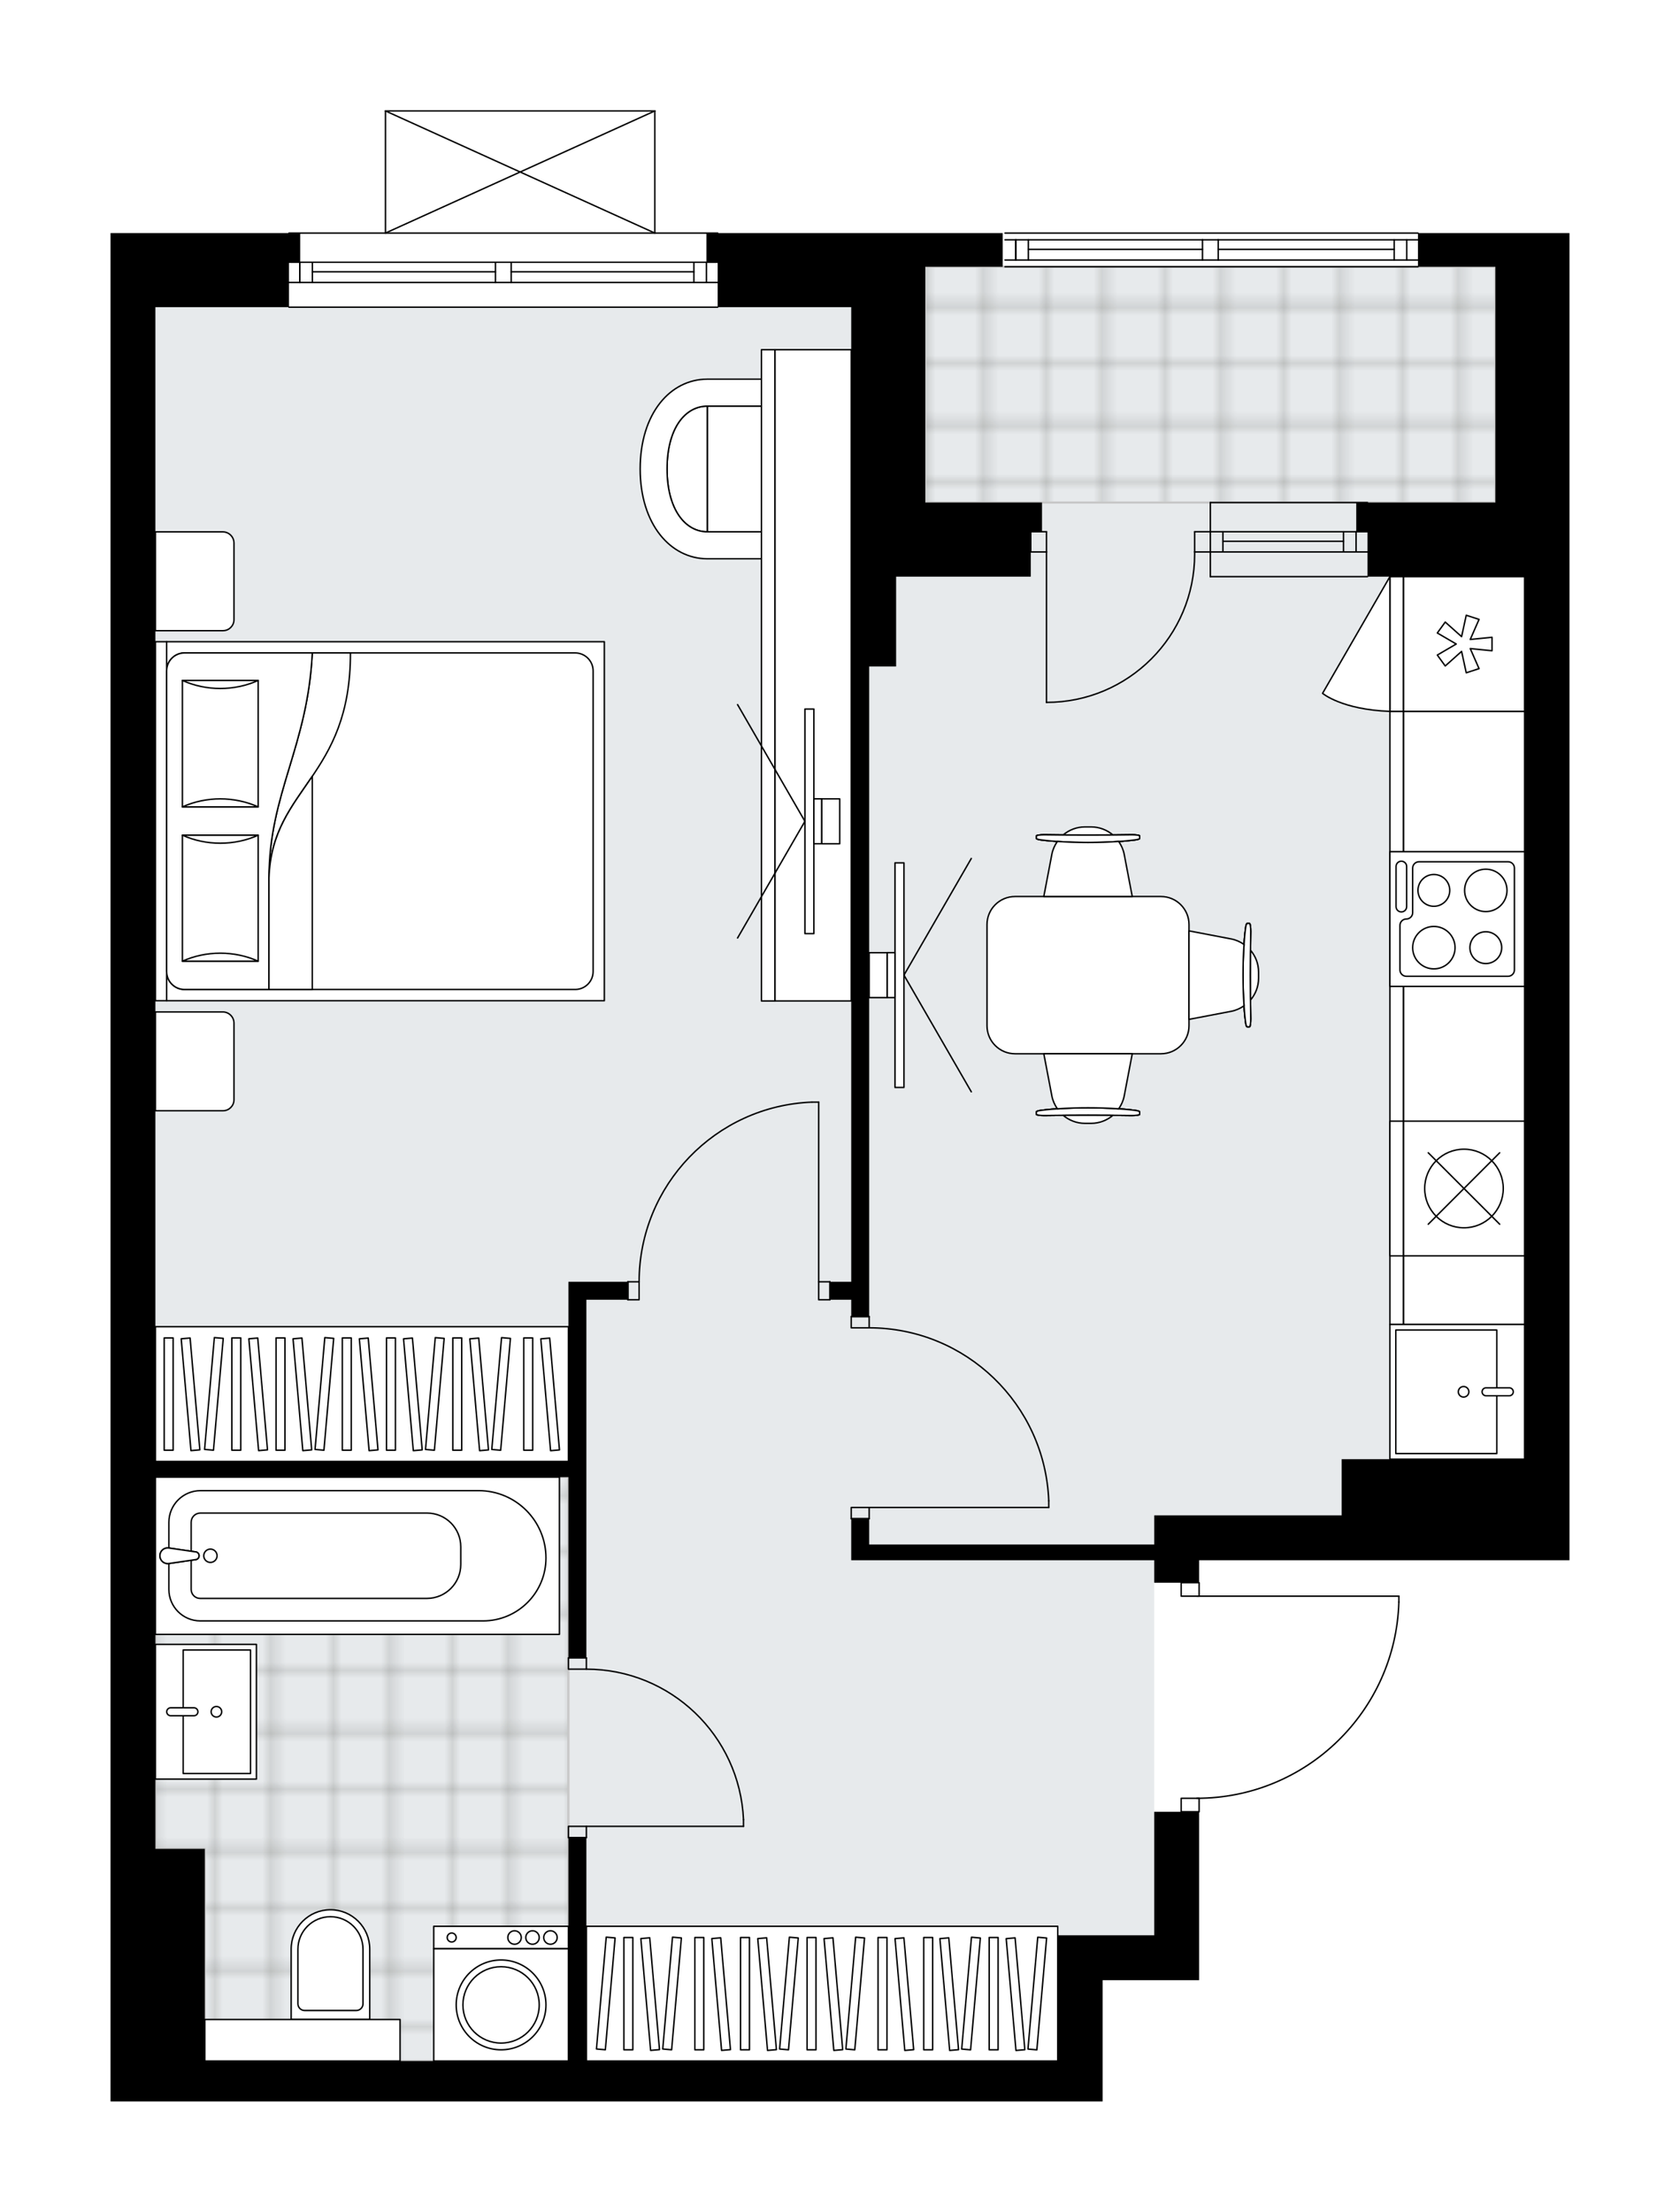 <svg xmlns="http://www.w3.org/2000/svg" xmlns:xlink="http://www.w3.org/1999/xlink" height="2000px" id="Layer_1" style="enable-background:new 0 0 1519.98 2000;" version="1.1" viewBox="0 0 1519.98 2000" width="1519.98px" x="0px" y="0px" xml:space="preserve">
<style type="text/css">
	.st0{fill:none;}
	.st1{opacity:0.25;fill:none;stroke:#13110C;stroke-width:0.4;stroke-miterlimit:10;}
	.st2{fill:#FFFFFF;}
	.st3{fill:#E7EAEC;}
	.st4{fill:url(#SVGID_1_);stroke:#C8C8C8;stroke-width:2;stroke-linecap:round;stroke-linejoin:round;stroke-miterlimit:10;}
	
		.st5{fill:url(#SVGID_00000132783123471640858970000017911074338793094804_);stroke:#C8C8C8;stroke-width:2;stroke-linecap:round;stroke-linejoin:round;stroke-miterlimit:10;}
	.st6{fill:none;stroke:#000000;stroke-width:1.3;stroke-linecap:round;stroke-linejoin:round;stroke-miterlimit:10;}
	.st7{fill:#FFFFFF;stroke:#000000;stroke-width:1.3;stroke-linecap:round;stroke-linejoin:round;stroke-miterlimit:10;}
	.st8{font-family:'Arial-BoldMT';}
	.st9{font-size:106.436px;}
	.st10{font-size:90.061px;}
	.st11{font-family:'ArialMT';}
	.st12{font-size:40px;}
</style>
<pattern height="14.57" id="New_Pattern_Swatch_2" patternUnits="userSpaceOnUse" style="overflow:visible;" viewBox="7.49 -22.06 14.57 14.57" width="14.57" x="5246.89" y="2605.61">
	<g>
		<rect class="st0" height="14.57" width="14.57" x="7.49" y="-22.06" />
		<g>
			<rect class="st1" height="7.29" width="7.29" x="14.77" y="-7.49" />
		</g>
		<g>
			<rect class="st1" height="7.29" width="7.29" x="0.2" y="-7.49" />
		</g>
		<g>
			<rect class="st1" height="7.29" width="7.29" x="22.06" y="-14.77" />
		</g>
		<g>
			<rect class="st1" height="7.29" width="7.29" x="7.49" y="-14.77" />
			<rect class="st1" height="7.29" width="7.29" x="14.77" y="-22.06" />
		</g>
		<g>
			<rect class="st1" height="7.29" width="7.29" x="0.2" y="-22.06" />
		</g>
		<g>
			<rect class="st1" height="7.29" width="7.29" x="22.06" y="-29.35" />
		</g>
		<g>
			<rect class="st1" height="7.29" width="7.29" x="7.49" y="-29.35" />
		</g>
	</g>
</pattern>
<path class="st2" d="M997.58,1900.32H100v-36.55v-191.9  V277.77v-40.61v-26.4h160.79v0c0-0.36,0.29-0.65,0.65-0.65h86.67V100.33c0,0,0,0,0-0.01c0-0.04,0.02-0.09,0.03-0.13  c0.01-0.04,0.01-0.08,0.03-0.12c0,0,0-0.01,0-0.01c0.01-0.03,0.04-0.05,0.05-0.07c0.03-0.04,0.05-0.09,0.09-0.13  c0.03-0.03,0.06-0.04,0.09-0.06c0.04-0.03,0.07-0.05,0.12-0.07c0.04-0.02,0.09-0.02,0.13-0.03c0.04-0.01,0.07-0.02,0.11-0.02h243.67  c0,0,0,0,0,0h0.02c0.03,0,0.05,0.01,0.08,0.02c0.05,0.01,0.11,0.01,0.16,0.03c0.04,0.02,0.07,0.04,0.1,0.06  c0.04,0.02,0.08,0.04,0.11,0.07c0.04,0.04,0.06,0.08,0.09,0.12c0.02,0.03,0.04,0.05,0.05,0.08c0,0,0,0.01,0,0.01  c0.02,0.04,0.02,0.08,0.03,0.12c0.01,0.04,0.03,0.09,0.03,0.13c0,0,0,0,0,0.01v109.78h56.21c0.36,0,0.65,0.29,0.65,0.65v0h187.19  h70.06v30.46h-70.06v0h71.44c0,0,0,0,0,0c0-0.36,0.29-0.65,0.65-0.65h373.65c0,0,0,0,0,0v-4.79c0,0,0,0,0,0h-180.74h-14.22h-178.7  c-0.36,0-0.65-0.29-0.65-0.65s0.29-0.65,0.65-0.65h9.14V217.5h-9.14c-0.36,0-0.65-0.29-0.65-0.65s0.29-0.65,0.65-0.65h178.7h14.22  h180.74c0,0,0,0,0,0v-4.79c0,0,0,0,0,0H909.25c-0.36,0-0.65-0.29-0.65-0.65s0.29-0.65,0.65-0.65h373.65c0.36,0,0.65,0.29,0.65,0.65  v0h69.41h67.01v67.01v243.69v81.23v808.23h-40.61h-165.5h-128.95v19.66c0.36,0,0.65,0.29,0.65,0.65v11.53h180.07  c0.36,0,0.65,0.29,0.65,0.65v5.32c0,0,0,0.01,0,0.01c0,0,0,0.01,0,0.01c-1.42,47.97-21.17,92.8-55.6,126.23  c-33.79,32.8-78.13,51.13-125.12,51.81v11.57c0,0.36-0.29,0.65-0.65,0.65v151.65h-40.61h-46.71v73.11V1900.32z" id="background" />
<g id="floor">
	<polygon class="st3" points="837.16,241.22 837.16,277.77 140.61,277.77 140.61,1863.77 956.97,1863.77 956.97,1750.05    1044.29,1750.05 1044.29,1370.3 1379.36,1370.3 1379.36,522.47 1352.96,522.47 1352.96,241.22  " />
	<pattern id="SVGID_1_" patternTransform="matrix(0 -7.164 7.164 0 53902.324 -100867.281)" xlink:href="#New_Pattern_Swatch_2">
	</pattern>
	<polygon class="st4" points="140.61,1671.87 185.29,1671.87 185.29,1863.77 361.96,1863.77 361.96,1863.77 514.27,1863.77    514.27,1671.87 514.27,1661.71 514.27,1335.78 140.61,1335.78  " />
	
		<pattern id="SVGID_00000093146728351880882470000015227848369897118603_" patternTransform="matrix(0 -7.164 7.164 0 53902.324 -100867.281)" xlink:href="#New_Pattern_Swatch_2">
	</pattern>
	
		<polygon points="   1352.96,241.22 1352.96,454.44 837.16,454.44 837.16,241.22  " style="fill:url(#SVGID_00000093146728351880882470000015227848369897118603_);stroke:#C8C8C8;stroke-width:2;stroke-linecap:round;stroke-linejoin:round;stroke-miterlimit:10;" />
	<g id="LINE_00000059306932196185789500000002371162191564415366_">
		<line class="st6" x1="1095.06" x2="1237.21" y1="499.12" y2="499.12" />
	</g>
	<g id="LINE_00000093143150302343289970000008048853971963103136_">
		<line class="st6" x1="1095.06" x2="1237.21" y1="480.84" y2="480.84" />
	</g>
	<g id="LINE_00000076595033718585398290000014915606494584288669_">
		<line class="st6" x1="1106.43" x2="1215.54" y1="489.48" y2="489.48" />
	</g>
	<g id="LINE_00000177482060261121529770000013539580676130400689_">
		<line class="st6" x1="1226.91" x2="1226.91" y1="499.12" y2="480.84" />
	</g>
	<g id="LINE_00000051344874531475010130000003239093440389108665_">
		<line class="st6" x1="1106.43" x2="1106.43" y1="499.12" y2="480.84" />
	</g>
	<g id="LINE_00000129204414992828607690000004673700999260183955_">
		<line class="st6" x1="1095.06" x2="1237.21" y1="521.46" y2="521.46" />
	</g>
	<g id="LINE_00000116226135149383873710000017650280383806780586_">
		<line class="st6" x1="1237.21" x2="1095.06" y1="454.44" y2="454.44" />
	</g>
	<g id="LINE_00000163790167720633154590000010901781248523643543_">
		<line class="st6" x1="1215.54" x2="1215.54" y1="499.13" y2="480.86" />
	</g>
	<g id="LINE_00000015325419799012327070000012290379664057192865_">
		<line class="st6" x1="1095.06" x2="1095.06" y1="521.46" y2="454.44" />
	</g>
	<g id="LINE_00000034799154970065275300000001596989152800180154_">
		<line class="st6" x1="261.44" x2="649.31" y1="210.76" y2="210.76" />
	</g>
	<g id="LINE_00000156588928608661255600000006202644790125972402_">
		<line class="st6" x1="649.31" x2="462.49" y1="255.43" y2="255.43" />
	</g>
	<g id="LINE_00000022532727768882536640000014975727672941184957_">
		<line class="st6" x1="448.27" x2="261.44" y1="255.43" y2="255.43" />
	</g>
	<g id="LINE_00000076567305187786207270000014064055050084857008_">
		<line class="st6" x1="271.23" x2="271.23" y1="237.16" y2="255.43" />
	</g>
	<g id="LINE_00000026156090504694122520000006129881128941959557_">
		<line class="st6" x1="639.16" x2="639.16" y1="237.16" y2="255.43" />
	</g>
	<g id="LINE_00000137853050652841251160000011987824133745348762_">
		<line class="st6" x1="649.31" x2="462.49" y1="237.16" y2="237.16" />
	</g>
	<g id="LINE_00000142869243749983164940000014925016973197073817_">
		<line class="st6" x1="448.27" x2="261.44" y1="237.16" y2="237.16" />
	</g>
	<g id="LINE_00000180364924506852471310000013702389904200234924_">
		<line class="st6" x1="448.27" x2="282.61" y1="245.79" y2="245.79" />
	</g>
	<g id="LINE_00000107577233281229114950000018189691745040951990_">
		<line class="st6" x1="627.79" x2="462.49" y1="245.79" y2="245.79" />
	</g>
	<g id="LINE_00000114772793545901796620000005575161520962976665_">
		<line class="st6" x1="627.79" x2="627.79" y1="255.43" y2="237.16" />
	</g>
	<g id="LINE_00000102546215666632053270000008054046367301248138_">
		<line class="st6" x1="271.23" x2="271.23" y1="237.16" y2="255.43" />
	</g>
	<g id="LINE_00000026876619853693921130000010668674124546717098_">
		<line class="st6" x1="282.61" x2="282.61" y1="255.43" y2="237.16" />
	</g>
	<g id="LINE_00000085210919530518165020000008998894201400109739_">
		<line class="st6" x1="462.49" x2="462.49" y1="237.16" y2="255.43" />
	</g>
	<g id="LINE_00000107553543377689020540000014038570310373457541_">
		<line class="st6" x1="462.49" x2="448.27" y1="255.43" y2="255.43" />
	</g>
	<g id="LINE_00000084505089141336547120000006306181793626079145_">
		<line class="st6" x1="448.27" x2="448.27" y1="255.43" y2="237.16" />
	</g>
	<g id="LINE_00000174593095789152200680000017193211759789709223_">
		<line class="st6" x1="448.27" x2="462.49" y1="237.16" y2="237.16" />
	</g>
	<g id="LINE_00000084506419699865971900000017462508551942705851_">
		<line class="st6" x1="649.31" x2="261.44" y1="277.77" y2="277.77" />
	</g>
	<g id="LINE_00000118356101851811720100000005984290923520793476_">
		<line class="st6" x1="909.25" x2="1282.9" y1="210.76" y2="210.76" />
	</g>
	<g id="LINE_00000044859246058448329380000009836663899430789292_">
		<line class="st6" x1="1282.9" x2="1102.17" y1="235.12" y2="235.12" />
	</g>
	<g id="LINE_00000057136670182976616820000016488612705921824188_">
		<line class="st6" x1="1087.95" x2="909.25" y1="235.12" y2="235.12" />
	</g>
	<g id="LINE_00000120526602286261640150000001909399560650637715_">
		<line class="st6" x1="919.04" x2="919.04" y1="216.85" y2="235.12" />
	</g>
	<g id="LINE_00000021086315602053986440000000876466445562725030_">
		<line class="st6" x1="1272.75" x2="1272.75" y1="216.85" y2="235.12" />
	</g>
	<g id="LINE_00000166662486287441537480000007815958927768217011_">
		<line class="st6" x1="1282.9" x2="1102.17" y1="216.85" y2="216.85" />
	</g>
	<g id="LINE_00000113313090204451361250000002073241860805686459_">
		<line class="st6" x1="1087.95" x2="909.25" y1="216.85" y2="216.85" />
	</g>
	<g id="LINE_00000145052776687781368600000000834048165163634346_">
		<line class="st6" x1="1087.95" x2="930.41" y1="225.48" y2="225.48" />
	</g>
	<g id="LINE_00000144296873810215116930000006861854760059992242_">
		<line class="st6" x1="1261.38" x2="1102.17" y1="225.48" y2="225.48" />
	</g>
	<g id="LINE_00000066489252123210069380000008408013174671611313_">
		<line class="st6" x1="1261.38" x2="1261.38" y1="235.12" y2="216.85" />
	</g>
	<g id="LINE_00000049938711481268381820000002023857935293205179_">
		<line class="st6" x1="919.04" x2="919.04" y1="216.85" y2="235.12" />
	</g>
	<g id="LINE_00000032634960863518917660000009122971593388807811_">
		<line class="st6" x1="930.41" x2="930.41" y1="235.12" y2="216.85" />
	</g>
	<g id="LINE_00000164502254043663290780000012758597824595977874_">
		<line class="st6" x1="1102.17" x2="1102.17" y1="216.85" y2="235.12" />
	</g>
	<g id="LINE_00000091014388433243502340000009840749725589365132_">
		<line class="st6" x1="1102.17" x2="1087.95" y1="235.12" y2="235.12" />
	</g>
	<g id="LINE_00000078018235864077037400000009601867204231411077_">
		<line class="st6" x1="1087.95" x2="1087.95" y1="235.12" y2="216.85" />
	</g>
	<g id="LINE_00000148637109373405900940000006317344393398605501_">
		<line class="st6" x1="1087.95" x2="1102.17" y1="216.85" y2="216.85" />
	</g>
	<g id="LINE_00000026139914760485668340000000293953479663965588_">
		<line class="st6" x1="1282.9" x2="909.25" y1="241.22" y2="241.22" />
	</g>
	<g id="LWPOLYLINE_00000035532465894548777720000004812217214184931730_">
		<rect class="st6" height="12.18" width="16.25" x="1068.66" y="1626.18" />
	</g>
	<g id="LWPOLYLINE_00000053516695925673726420000017677961112612863896_">
		<rect class="st6" height="12.18" width="16.25" x="1068.66" y="1431.23" />
	</g>
	<g id="LWPOLYLINE_00000031907891366545330380000011095681160899115441_">
		<path class="st6" d="M1265.62,1448.73c-2.93,98.83-83.89,177.44-182.77,177.44" />
	</g>
	<g id="LINE_00000164499907106997101500000009742382078357632651_">
		<line class="st6" x1="1082.85" x2="1265.62" y1="1443.41" y2="1443.41" />
	</g>
	<g id="LINE_00000000917673478263777280000006921521340331147445_">
		<line class="st6" x1="1265.62" x2="1265.62" y1="1443.41" y2="1448.73" />
	</g>
	<g id="LWPOLYLINE_00000129900457412135803570000004136274290978208164_">
		<rect class="st6" height="10.15" width="16.25" x="514.27" y="1651.56" />
	</g>
	<g id="LWPOLYLINE_00000022557219995070611270000010371321562241324962_">
		<rect class="st6" height="10.15" width="16.25" x="514.27" y="1499.26" />
	</g>
	<g id="LINE_00000167357582561679757760000010615446521057804173_">
		<line class="st6" x1="530.52" x2="514.27" y1="1661.71" y2="1661.71" />
	</g>
	<g id="LINE_00000043455676418862510680000017174955876410385598_">
		<line class="st6" x1="530.52" x2="514.27" y1="1499.26" y2="1499.26" />
	</g>
	<g id="LINE_00000062875666491599903240000003370111821768816558_">
		<line class="st6" x1="530.52" x2="672.67" y1="1651.56" y2="1651.56" />
	</g>
	<g id="ARC_00000030477077344334464250000014113981733112690055_">
		<path class="st6" d="M530.52,1509.41c76.14,0.05,138.77,59.99,142.15,136.06" />
	</g>
	<g id="LINE_00000053506773875145443800000006836140587836979587_">
		<line class="st6" x1="672.67" x2="672.67" y1="1651.56" y2="1645.47" />
	</g>
	<g id="LWPOLYLINE_00000169556382124979445650000000171281673059842725_">
		<rect class="st6" height="16.25" width="10.15" x="740.7" y="1159.11" />
	</g>
	<g id="LWPOLYLINE_00000093143792782115290580000004485701161616686469_">
		<rect class="st6" height="16.25" width="10.15" x="568.08" y="1159.11" />
	</g>
	<g id="LINE_00000010282690530938913470000005806292239857593524_">
		<line class="st6" x1="750.85" x2="750.85" y1="1159.11" y2="1175.35" />
	</g>
	<g id="LINE_00000149341925436212195810000004807795917258200754_">
		<line class="st6" x1="568.08" x2="568.08" y1="1159.11" y2="1175.35" />
	</g>
	<g id="LINE_00000160175085662075947910000000235972146193148332_">
		<line class="st6" x1="740.7" x2="740.7" y1="1159.11" y2="996.65" />
	</g>
	<g id="LINE_00000131366488365598442430000012898385811472744609_">
		<line class="st6" x1="734.6" x2="740.7" y1="996.65" y2="996.65" />
	</g>
	<g id="ARC_00000162312025437506495820000016472183826195456898_">
		<path class="st6" d="M578.24,1159.11c0.04-87.35,69.08-159.08,156.37-162.46" />
	</g>
	<g id="LWPOLYLINE_00000136405933046563728970000018178977258159444128_">
		<rect class="st6" height="10.15" width="16.25" x="770.14" y="1363.2" />
	</g>
	<g id="LWPOLYLINE_00000107583865758298468040000000544166997198077873_">
		<rect class="st6" height="10.15" width="16.25" x="770.14" y="1190.58" />
	</g>
	<g id="LINE_00000000211947628122862940000002726960233954599350_">
		<line class="st6" x1="786.39" x2="770.14" y1="1373.35" y2="1373.35" />
	</g>
	<g id="LINE_00000106120021232029631220000001590784629765307791_">
		<line class="st6" x1="786.39" x2="770.14" y1="1190.58" y2="1190.58" />
	</g>
	<g id="LINE_00000067957427956507321090000008103446729118224557_">
		<line class="st6" x1="786.39" x2="948.85" y1="1363.2" y2="1363.2" />
	</g>
	<g id="LINE_00000181796592211802782930000007846707627813344191_">
		<line class="st6" x1="948.85" x2="948.85" y1="1357.1" y2="1363.2" />
	</g>
	<g id="ARC_00000105388303977647458270000011290516989340254638_">
		<path class="st6" d="M786.39,1200.74c87.35,0.04,159.08,69.08,162.46,156.37" />
	</g>
	<g id="ARC_00000032628753594264059330000009167849625942321059_">
		<path class="st6" d="M1080.84,499.12c0.01,0.66,0.01,1.33,0.01,1.99c0.01,74.04-60.01,134.06-134.04,134.06" />
	</g>
	<g id="LINE_00000067228736643687554560000017147201244201455790_">
		<line class="st6" x1="946.82" x2="946.82" y1="499.12" y2="635.18" />
	</g>
	<g id="LINE_00000042703910008700615780000002863915806520389521_">
		<line class="st6" x1="1095.06" x2="1080.84" y1="499.12" y2="499.12" />
	</g>
	<g id="LINE_00000084503382402844906790000006426843022889514933_">
		<line class="st6" x1="1080.84" x2="1080.84" y1="499.12" y2="480.84" />
	</g>
	<g id="LINE_00000181070800449362474050000017047575876838967455_">
		<line class="st6" x1="1080.84" x2="1095.06" y1="480.84" y2="480.84" />
	</g>
	<g id="LINE_00000118397413612538299980000010374299483405884840_">
		<line class="st6" x1="932.6" x2="946.82" y1="480.84" y2="480.84" />
	</g>
	<g id="LINE_00000153672413481799750770000017132449997032939938_">
		<line class="st6" x1="946.82" x2="946.82" y1="480.84" y2="499.12" />
	</g>
	<g id="LINE_00000064348105267601220340000011008079515667575735_">
		<line class="st6" x1="946.82" x2="932.6" y1="499.12" y2="499.12" />
	</g>
	<g id="LINE_00000003827666382804290630000015290130642078449337_">
		<line class="st6" x1="932.6" x2="932.6" y1="480.84" y2="499.12" />
	</g>
	<g id="LINE_00000075121175613720559960000000994380791475288722_">
		<line class="st6" x1="348.76" x2="592.45" y1="100.32" y2="100.32" />
	</g>
	<g id="LINE_00000008842748619134066180000015814281747615001731_">
		<line class="st6" x1="592.45" x2="592.45" y1="100.32" y2="210.76" />
	</g>
	<g id="LINE_00000106145602122988343010000012398920999226192823_">
		<line class="st6" x1="348.76" x2="348.76" y1="210.76" y2="100.32" />
	</g>
	<g id="LWPOLYLINE_00000114761710000917944910000009751765676833324974_">
		<line class="st6" x1="592.45" x2="348.76" y1="210.76" y2="100.32" />
	</g>
	<g id="LWPOLYLINE_00000116914009760933477550000004811933646844595125_">
		<line class="st6" x1="348.76" x2="592.45" y1="210.76" y2="100.32" />
	</g>
	<polygon points="1282.9,210.76 1282.9,241.22 1352.96,241.22 1352.96,277.77 1352.96,454.44 1237.21,454.44 1227.06,454.44    1227.06,480.84 1237.21,480.84 1237.21,521.46 1352.96,521.46 1379.36,521.46 1379.36,602.69 1379.36,1319.54 1213.86,1319.54    1213.86,1370.3 1044.29,1370.3 1044.29,1396.7 786.39,1396.7 786.39,1373.35 770.14,1373.35 770.14,1396.7 770.14,1410.92    1044.29,1410.92 1044.29,1431.23 1084.91,1431.23 1084.91,1410.92 1213.86,1410.92 1379.36,1410.92 1419.98,1410.92    1419.98,602.69 1419.98,521.46 1419.98,277.77 1419.98,210.76 1352.96,210.76  " />
	<polygon points="649.31,277.77 770.14,277.77 770.14,521.46 770.14,602.69 770.14,1159.11 750.85,1159.11 750.85,1175.35    770.14,1175.35 770.14,1190.58 786.39,1190.58 786.39,602.69 810.76,602.69 810.76,521.46 837.16,521.46 932.6,521.46    932.6,480.84 942.75,480.84 942.75,454.44 932.6,454.44 837.16,454.44 837.16,277.77 837.16,241.22 907.22,241.22 907.22,210.76    837.16,210.76 639.16,210.76 639.16,237.16 649.31,237.16  " />
	<polygon points="1044.29,1750.05 956.97,1750.05 956.97,1790.67 956.97,1863.77 530.52,1863.77 530.52,1661.71 514.27,1661.71    514.27,1863.77 185.29,1863.77 185.29,1671.87 140.61,1671.87 140.61,1335.78 514.27,1335.78 514.27,1499.26 530.52,1499.26    530.52,1175.35 568.08,1175.35 568.08,1159.11 530.52,1159.11 514.27,1159.11 514.27,1321.57 140.61,1321.57 140.61,277.77    261.44,277.77 261.44,237.16 271.6,237.16 271.6,210.76 100,210.76 100,237.16 100,277.77 100,1671.87 100,1863.77 100,1900.32    997.58,1900.32 997.58,1863.77 997.58,1790.67 1044.29,1790.67 1084.91,1790.67 1084.91,1638.36 1044.29,1638.36  " />
</g>
<g id="mebel">
	<g>
		<path class="st7" d="M211.7,994.48v-69.24c0-5.61-4.55-10.15-10.15-10.15h-60.92v89.35h61.11    C207.24,1004.44,211.7,999.98,211.7,994.48z" />
		<path class="st7" d="M211.7,560.36v-69.24c0-5.61-4.55-10.15-10.15-10.15h-60.92v89.35h61.11    C207.24,570.32,211.7,565.86,211.7,560.36z" />
		<g>
			
				<rect class="st7" height="10.15" transform="matrix(4.506290e-11 -1 1 4.506290e-11 -596.908 888.316)" width="324.64" x="-16.62" y="737.54" />
			
				<rect class="st7" height="395.99" transform="matrix(4.506290e-11 -1 1 4.506290e-11 -393.834 1091.389)" width="324.64" x="186.46" y="544.62" />
			<path class="st7" d="M150.78,878.53V606.69c0-8.97,7.27-16.25,16.25-16.25h353.35c8.97,0,16.25,7.27,16.25,16.25v271.84     c0,8.97-7.27,16.25-16.25,16.25H167.03C158.05,894.78,150.78,887.5,150.78,878.53z" />
			<path class="st7" d="M282.53,590.45c-4.16,84.91-39.15,126.99-39.17,203.44c2.77-81.81,73.85-90.54,73.7-203.44L282.53,590.45z" />
			<g>
				<path class="st7" d="M282.53,590.45c-4.16,84.91-39.15,126.99-39.17,203.44l0,100.89h-76.34c-8.97,0-16.25-7.27-16.25-16.25      V606.69c0-8.97,7.27-16.25,16.25-16.25L282.53,590.45L282.53,590.45z" />
			</g>
			
				<rect class="st7" height="68.57" transform="matrix(4.581630e-11 -1 1 4.581630e-11 -612.914 1011.543)" width="113.92" x="142.35" y="777.94" />
			<path class="st7" d="M233.6,755.27c-21.54,9.65-47.03,9.65-68.57,0H233.6z" />
			<path class="st7" d="M165.03,869.19c21.54-9.65,47.03-9.65,68.57,0L165.03,869.19z" />
			
				<rect class="st7" height="68.57" transform="matrix(4.511553e-11 -1 1 4.511553e-11 -473.184 871.812)" width="114.36" x="142.13" y="638.21" />
			<path class="st7" d="M233.6,615.32c-21.54,9.69-47.03,9.69-68.57,0H233.6z" />
			<path class="st7" d="M165.03,729.68c21.54-9.69,47.03-9.69,68.57,0L165.03,729.68z" />
			<g>
				<path class="st7" d="M243.36,793.89v100.89h39.17V702.01C264.05,729.32,244.78,752.06,243.36,793.89z" />
			</g>
		</g>
	</g>
	<g>
		
			<rect class="st7" height="373.65" transform="matrix(1.439589e-10 -1 1 1.439589e-10 -933.187 1588.096)" width="121.84" x="266.53" y="1073.81" />
		<g>
			
				<rect class="st7" height="8.07" transform="matrix(1.347358e-10 -1 1 1.347358e-10 -1046.847 1474.435)" width="101.54" x="163.03" y="1256.61" />
			
				<rect class="st7" height="8.07" transform="matrix(1.347270e-10 -1 1 1.347270e-10 -1006.865 1514.418)" width="101.54" x="203.01" y="1256.61" />
			
				<rect class="st7" height="8.07" transform="matrix(1.348255e-10 -1 1 1.348255e-10 -946.891 1574.391)" width="101.54" x="262.98" y="1256.61" />
			
				<rect class="st7" height="8.07" transform="matrix(1.348344e-10 -1 1 1.348344e-10 -906.909 1614.374)" width="101.54" x="302.96" y="1256.61" />
			
				<rect class="st7" height="8.07" transform="matrix(1.348344e-10 -1 1 1.348344e-10 -846.935 1674.347)" width="101.54" x="362.94" y="1256.61" />
			
				<rect class="st7" height="8.07" transform="matrix(0.087 -0.996 0.996 0.087 -1078.932 1343.834)" width="101.54" x="143.03" y="1256.61" />
			
				<rect class="st7" height="8.07" transform="matrix(0.087 -0.996 0.996 0.087 -987.688 1443.41)" width="101.54" x="242.99" y="1256.61" />
			
				<rect class="st7" height="8.07" transform="matrix(0.087 -0.996 0.996 0.087 -896.444 1542.986)" width="101.54" x="342.95" y="1256.61" />
			
				<rect class="st7" height="8.07" transform="matrix(-0.087 -0.996 0.996 -0.087 -1001.683 1603.409)" width="101.54" x="183.02" y="1256.61" />
			
				<rect class="st7" height="8.07" transform="matrix(-0.087 -0.996 0.996 -0.087 -958.216 1643.239)" width="101.54" x="223" y="1256.61" />
			
				<rect class="st7" height="8.07" transform="matrix(-0.087 -0.996 0.996 -0.087 -893.015 1702.985)" width="101.54" x="282.97" y="1256.61" />
			
				<rect class="st7" height="8.07" transform="matrix(-0.087 -0.996 0.996 -0.087 -849.548 1742.815)" width="101.54" x="322.96" y="1256.61" />
			
				<rect class="st7" height="8.07" transform="matrix(0.087 -0.996 0.996 0.087 -841.697 1602.731)" width="101.54" x="402.92" y="1256.61" />
			
				<rect class="st7" height="8.07" transform="matrix(-0.087 -0.996 0.996 -0.087 -784.347 1802.56)" width="101.54" x="382.93" y="1256.61" />
			
				<rect class="st7" height="8.07" transform="matrix(1.348344e-10 -1 1 1.348344e-10 -1108.041 1413.242)" width="101.54" x="101.83" y="1256.61" />
			
				<rect class="st7" height="8.07" transform="matrix(-0.087 -0.996 0.996 -0.087 -1068.21 1542.448)" width="101.54" x="121.82" y="1256.61" />
			
				<rect class="st7" height="8.07" transform="matrix(1.350227e-10 -1 1 1.350227e-10 -782.733 1738.549)" width="101.54" x="427.14" y="1256.61" />
			
				<rect class="st7" height="8.07" transform="matrix(-0.087 -0.996 0.996 -0.087 -714.55 1866.518)" width="101.54" x="447.13" y="1256.61" />
		</g>
	</g>
	<g>
		
			<rect class="st7" height="109.66" transform="matrix(-1.836970e-16 1 -1 -1.836970e-16 2245.031 -404.061)" width="554.4" x="1047.35" y="865.66" />
		
			<rect class="st7" height="12.18" transform="matrix(-1.836970e-16 1 -1 -1.836970e-16 2184.109 -343.139)" width="554.4" x="986.43" y="914.39" />
	</g>
	<g>
		<path class="st7" d="M918.37,810.71h132c14.02,0,25.38,11.36,25.38,25.38v91.44c0,14.02-11.36,25.38-25.38,25.38h-132    c-14.02,0-25.38-11.36-25.38-25.38v-91.44C892.98,822.07,904.35,810.71,918.37,810.71z" />
		<g>
			<g id="LINE_00000140696822074239433150000010492739196916871091_">
				<path class="st7" d="M942.17,1004.06c24.58-3.09,59.86-3.09,84.44,0c2.84,0.36,4.48,0.89,4.48,1.45v0.14v2.01      c0,0.6-3.18,1.09-7.11,1.09c-26.33-0.42-52.87-0.42-79.2,0c-3.93,0-7.11-0.49-7.11-1.09v-2.01v-0.14      C937.69,1004.95,939.33,1004.42,942.17,1004.06z" />
			</g>
			<g id="LINE_00000034062159578054740020000011535250178766148010_">
				<path class="st7" d="M942.17,1004.06c24.58-3.09,59.86-3.09,84.44,0c2.84,0.36,4.48,0.89,4.48,1.45v0.14v2.01      c0,0.6-3.18,1.09-7.11,1.09c-26.33-0.42-52.87-0.42-79.2,0c-3.93,0-7.11-0.49-7.11-1.09v-2.01v-0.14      C937.69,1004.95,939.33,1004.42,942.17,1004.06z" />
			</g>
			<g id="LINE_00000141430572168589202660000004672925348655909528_">
				<path class="st7" d="M942.17,1004.06c24.58-3.09,59.86-3.09,84.44,0c2.84,0.36,4.48,0.89,4.48,1.45v0.14v2.01      c0,0.6-3.18,1.09-7.11,1.09c-26.33-0.42-52.87-0.42-79.2,0c-3.93,0-7.11-0.49-7.11-1.09v-2.01v-0.14      C937.69,1004.95,939.33,1004.42,942.17,1004.06z" />
			</g>
			<path class="st7" d="M961.95,1008.62c5.35,4.52,12.22,7.22,19.65,7.22h5.6c7.42,0,14.3-2.7,19.65-7.22     C991.87,1008.49,976.91,1008.49,961.95,1008.62z" />
			<path class="st7" d="M944.39,952.91l7.29,38.17c0.82,4.31,2.62,8.2,5,11.63c17.62-1.24,37.82-1.24,55.44,0     c2.39-3.42,4.18-7.31,5-11.63l7.29-38.17H944.39z" />
		</g>
		<g>
			<g id="LINE_00000157300613907188508270000012540993133615958926_">
				<path class="st7" d="M1126.9,924.03c-3.09-24.58-3.09-59.86,0-84.44c0.36-2.84,0.89-4.48,1.45-4.48h0.14h2.01      c0.6,0,1.09,3.18,1.09,7.11c-0.42,26.33-0.42,52.87,0,79.2c0,3.93-0.49,7.11-1.09,7.11h-2.01h-0.14      C1127.79,928.52,1127.25,926.87,1126.9,924.03z" />
			</g>
			<g id="LINE_00000050624610922406654140000008918545011272828075_">
				<path class="st7" d="M1126.9,924.03c-3.09-24.58-3.09-59.86,0-84.44c0.36-2.84,0.89-4.48,1.45-4.48h0.14h2.01      c0.6,0,1.09,3.18,1.09,7.11c-0.42,26.33-0.42,52.87,0,79.2c0,3.93-0.49,7.11-1.09,7.11h-2.01h-0.14      C1127.79,928.52,1127.25,926.87,1126.9,924.03z" />
			</g>
			<g id="LINE_00000103265008381246092120000015310568282732965521_">
				<path class="st7" d="M1126.9,924.03c-3.09-24.58-3.09-59.86,0-84.44c0.36-2.84,0.89-4.48,1.45-4.48h0.14h2.01      c0.6,0,1.09,3.18,1.09,7.11c-0.42,26.33-0.42,52.87,0,79.2c0,3.93-0.49,7.11-1.09,7.11h-2.01h-0.14      C1127.79,928.52,1127.25,926.87,1126.9,924.03z" />
			</g>
			<path class="st7" d="M1131.46,904.25c4.52-5.35,7.22-12.22,7.22-19.65v-5.6c0-7.42-2.7-14.3-7.22-19.65     C1131.32,874.33,1131.32,889.29,1131.46,904.25z" />
			<path class="st7" d="M1075.75,921.81l38.17-7.29c4.31-0.82,8.2-2.62,11.63-5c-1.24-17.62-1.24-37.82,0-55.44     c-3.42-2.39-7.31-4.18-11.63-5l-38.17-7.29V921.81z" />
		</g>
		<g>
			<g id="LINE_00000161600608660724735160000000347482982360710572_">
				<path class="st7" d="M1026.61,759.56c-24.58,3.09-59.86,3.09-84.44,0c-2.84-0.36-4.48-0.89-4.48-1.45v-0.14v-2.01      c0-0.6,3.18-1.09,7.11-1.09c26.33,0.42,52.87,0.42,79.2,0c3.93,0,7.11,0.49,7.11,1.09v2.01v0.14      C1031.1,758.67,1029.45,759.2,1026.61,759.56z" />
			</g>
			<g id="LINE_00000169555185972168568910000016069486974730650752_">
				<path class="st7" d="M1026.61,759.56c-24.58,3.09-59.86,3.09-84.44,0c-2.84-0.36-4.48-0.89-4.48-1.45v-0.14v-2.01      c0-0.6,3.18-1.09,7.11-1.09c26.33,0.42,52.87,0.42,79.2,0c3.93,0,7.11,0.49,7.11,1.09v2.01v0.14      C1031.1,758.67,1029.45,759.2,1026.61,759.56z" />
			</g>
			<g id="LINE_00000001658425909831029590000004701675399228794295_">
				<path class="st7" d="M1026.61,759.56c-24.58,3.09-59.86,3.09-84.44,0c-2.84-0.36-4.48-0.89-4.48-1.45v-0.14v-2.01      c0-0.6,3.18-1.09,7.11-1.09c26.33,0.42,52.87,0.42,79.2,0c3.93,0,7.11,0.49,7.11,1.09v2.01v0.14      C1031.1,758.67,1029.45,759.2,1026.61,759.56z" />
			</g>
			<path class="st7" d="M1006.84,755c-5.35-4.52-12.22-7.22-19.65-7.22h-5.6c-7.42,0-14.3,2.7-19.65,7.22     C976.91,755.13,991.87,755.13,1006.84,755z" />
			<path class="st7" d="M1024.4,810.71l-7.29-38.17c-0.82-4.31-2.62-8.2-5-11.63c-17.62,1.24-37.82,1.24-55.44,0     c-2.39,3.42-4.18,7.31-5,11.63l-7.29,38.17H1024.4z" />
		</g>
	</g>
	<g>
		<g>
			<g id="LINE_00000060012680648889656220000017358733040144435370_">
				<line class="st7" x1="817.86" x2="878.79" y1="881.81" y2="776.29" />
			</g>
			<g id="LINE_00000138563049440952204800000001612575398421893028_">
				<line class="st7" x1="817.86" x2="878.79" y1="881.81" y2="987.33" />
			</g>
		</g>
		
			<rect class="st7" height="203.07" transform="matrix(-1 -1.224647e-16 1.224647e-16 -1 1627.605 1763.618)" width="8.12" x="809.74" y="780.27" />
		<rect class="st7" height="40.61" width="7.11" x="802.63" y="861.5" />
		
			<rect class="st7" height="40.61" transform="matrix(-1 -1.224647e-16 1.224647e-16 -1 1589.021 1763.618)" width="16.25" x="786.39" y="861.5" />
	</g>
	<g>
		<g>
			<g>
				<path class="st7" d="M741.55,382.43v83.31c0,8.39-6.8,15.18-15.18,15.18h-86.46V367.25h86.46      C734.76,367.25,741.55,374.05,741.55,382.43z" />
				<path class="st7" d="M639.91,480.92c-19.73,0-36.4-19.85-36.4-56.86s16.46-56.81,36.4-56.81V480.92z" />
				<path class="st7" d="M639.91,342.88c-33.26,0-60.71,30.71-60.71,81.18s27.81,81.23,60.71,81.23h86.41v-24.37h-86.41      c-19.73,0-36.4-19.85-36.4-56.86s16.46-56.81,36.4-56.81h86.41v-24.37H639.91z" />
			</g>
		</g>
		<g>
			
				<rect class="st7" height="69.04" transform="matrix(2.190983e-10 1 -1 2.190983e-10 1346.325 -124.913)" width="588.91" x="441.16" y="576.18" />
			
				<rect class="st7" height="12.18" transform="matrix(1.927114e-10 1 -1 1.927114e-10 1305.711 -84.299)" width="588.91" x="400.55" y="604.61" />
		</g>
		<g>
			<g>
				<g id="LINE_00000116211675452902557780000003506645509871085971_">
					<line class="st7" x1="728.25" x2="667.32" y1="742.7" y2="637.18" />
				</g>
				<g id="LINE_00000134930012362274657020000009587370971949801133_">
					<line class="st7" x1="728.25" x2="667.32" y1="742.7" y2="848.22" />
				</g>
			</g>
			<rect class="st7" height="203.07" width="8.12" x="728.25" y="641.17" />
			
				<rect class="st7" height="40.61" transform="matrix(-1 2.208614e-10 -2.208614e-10 -1 1479.847 1485.407)" width="7.11" x="736.37" y="722.4" />
			<rect class="st7" height="40.61" width="16.25" x="743.48" y="722.4" />
		</g>
	</g>
	<g>
		
			<rect class="st7" height="426.45" transform="matrix(1.437051e-10 -1 1 1.437051e-10 -1059.092 2546.601)" width="121.84" x="682.83" y="1589.62" />
		<g>
			
				<rect class="st7" height="8.07" transform="matrix(1.348255e-10 -1 1 1.348255e-10 -1234.336 2371.357)" width="101.54" x="517.74" y="1798.81" />
			
				<rect class="st7" height="8.07" transform="matrix(0.087 -0.996 0.996 0.087 -1295.274 2192.15)" width="101.54" x="497.75" y="1798.81" />
			
				<rect class="st7" height="8.07" transform="matrix(0.087 -0.996 0.996 0.087 -1240.527 2251.896)" width="101.54" x="557.72" y="1798.81" />
			
				<rect class="st7" height="8.07" transform="matrix(-0.087 -0.996 0.996 -0.087 -1156.193 2546.237)" width="101.54" x="537.73" y="1798.81" />
			
				<rect class="st7" height="8.07" transform="matrix(1.337420e-10 -1 1 1.337420e-10 -1170.134 2435.559)" width="101.54" x="581.94" y="1798.81" />
			
				<rect class="st7" height="8.07" transform="matrix(1.348255e-10 -1 1 1.348255e-10 -1128.805 2476.888)" width="101.54" x="623.27" y="1798.81" />
			
				<rect class="st7" height="8.07" transform="matrix(-0.087 -0.996 0.996 -0.087 -1086.396 2610.195)" width="101.54" x="601.94" y="1798.81" />
			
				<rect class="st7" height="8.07" transform="matrix(1.348344e-10 -1 1 1.348344e-10 -1068.603 2537.09)" width="101.54" x="683.47" y="1798.81" />
			
				<rect class="st7" height="8.07" transform="matrix(0.087 -0.996 0.996 0.087 -1143.986 2357.252)" width="101.54" x="663.48" y="1798.81" />
			
				<rect class="st7" height="8.07" transform="matrix(-0.087 -0.996 0.996 -0.087 -1041.217 2651.594)" width="101.54" x="643.49" y="1798.81" />
			
				<rect class="st7" height="8.07" transform="matrix(0.087 -0.996 0.996 0.087 -1089.239 2416.998)" width="101.54" x="723.46" y="1798.81" />
			
				<rect class="st7" height="8.07" transform="matrix(-0.087 -0.996 0.996 -0.087 -976.016 2711.339)" width="101.54" x="703.47" y="1798.81" />
			
				<rect class="st7" height="8.07" transform="matrix(1.341363e-10 -1 1 1.341363e-10 -1004.401 2601.292)" width="101.54" x="747.68" y="1798.81" />
			
				<rect class="st7" height="8.07" transform="matrix(1.348344e-10 -1 1 1.348344e-10 -963.072 2642.621)" width="101.54" x="789.01" y="1798.81" />
			
				<rect class="st7" height="8.07" transform="matrix(-0.087 -0.996 0.996 -0.087 -906.218 2775.297)" width="101.54" x="767.67" y="1798.81" />
			
				<rect class="st7" height="8.07" transform="matrix(1.347270e-10 -1 1 1.347270e-10 -903.839 2701.854)" width="101.54" x="848.24" y="1798.81" />
			
				<rect class="st7" height="8.07" transform="matrix(0.087 -0.996 0.996 0.087 -993.581 2521.39)" width="101.54" x="828.25" y="1798.81" />
			
				<rect class="st7" height="8.07" transform="matrix(-0.087 -0.996 0.996 -0.087 -862.092 2815.731)" width="101.54" x="808.26" y="1798.81" />
			
				<rect class="st7" height="8.07" transform="matrix(0.087 -0.996 0.996 0.087 -938.835 2581.135)" width="101.54" x="888.22" y="1798.81" />
			
				<rect class="st7" height="8.07" transform="matrix(-0.087 -0.996 0.996 -0.087 -796.891 2875.477)" width="101.54" x="868.23" y="1798.81" />
		</g>
	</g>
	<g>
		
			<rect class="st7" height="365.53" transform="matrix(4.481222e-11 -1 1 4.481222e-11 -1083.479 1730.241)" width="142.15" x="252.31" y="1224.09" />
		<g id="ARC_00000169545765226541761790000013809189574185620668_">
			<path class="st7" d="M152.79,1413.87c-0.68,0.1-1.37,0.1-2.05,0c-3.87-0.57-6.56-4.16-5.99-8.04c0.57-3.87,4.16-6.56,8.04-5.99     l24.8,3.62c1.15,0.34,2.04,1.24,2.38,2.38c0.56,1.88-0.51,3.85-2.38,4.41L152.79,1413.87z" />
		</g>
		<path class="st7" d="M152.8,1376.61v23.24l24.79,3.62c1.15,0.34,2.04,1.24,2.38,2.38c0.56,1.88-0.51,3.85-2.38,4.41l-24.79,3.62    v23.45c0,15.7,12.73,28.43,28.43,28.43h255.83c31.43,0,56.9-25.48,56.9-56.9c0-33.62-27.26-60.88-60.88-60.88H181.44    C165.62,1347.97,152.8,1360.79,152.8,1376.61z" />
		<path class="st7" d="M172.96,1376.54v26.25l4.62,0.67c1.15,0.34,2.04,1.24,2.38,2.38c0.56,1.88-0.51,3.85-2.38,4.41l-4.62,0.67    v26.39c0,4.49,3.64,8.12,8.12,8.12h205.15c16.93,0,30.65-13.72,30.65-30.65v-16.06c0-16.82-13.64-30.46-30.46-30.46h-205.2    C176.66,1368.28,172.96,1371.98,172.96,1376.54z" />
		<g id="ARC_00000170970119445316615270000017885541538434096004_">
			<path class="st7" d="M152.79,1413.87c-0.68,0.1-1.37,0.1-2.05,0c-3.87-0.57-6.56-4.16-5.99-8.04c0.57-3.87,4.16-6.56,8.04-5.99     l24.8,3.62c1.15,0.34,2.04,1.24,2.38,2.38c0.56,1.88-0.51,3.85-2.38,4.41L152.79,1413.87z" />
		</g>
		<circle class="st7" cx="190.37" cy="1406.86" r="6.03" />
	</g>
	<g>
		<path class="st7" d="M298.98,1726.97L298.98,1726.97c19.63,0,35.54,15.91,35.54,35.54v63.7h-71.08v-63.7    C263.44,1742.88,279.35,1726.97,298.98,1726.97z" />
		
			<rect class="st7" height="37.57" transform="matrix(-1 1.646346e-13 -1.646346e-13 -1 547.256 3689.981)" width="176.67" x="185.29" y="1826.21" />
		<path class="st7" d="M298.98,1733.27L298.98,1733.27c16.26,0,29.45,13.18,29.45,29.45v49.27c0,3.36-2.73,6.09-6.09,6.09h-46.71    c-3.36,0-6.09-2.73-6.09-6.09v-49.27C269.53,1746.45,282.72,1733.27,298.98,1733.27z" />
	</g>
	<g>
		
			<rect class="st7" height="20.31" transform="matrix(-1 -8.981228e-11 8.981228e-11 -1 906.696 3504.169)" width="121.84" x="392.43" y="1741.93" />
		
			<rect class="st7" height="101.54" transform="matrix(-1 -8.981228e-11 8.981228e-11 -1 906.696 3626.013)" width="121.84" x="392.43" y="1762.24" />
		<g id="CIRCLE_00000041293460160934677280000014343954372990323843_">
			<circle class="st7" cx="453.35" cy="1813.01" r="40.61" />
		</g>
		<g id="CIRCLE_00000012459967580097644490000002803901766183434414_">
			<circle class="st7" cx="453.35" cy="1813.01" r="34.52" />
		</g>
		<g id="CIRCLE_00000145049389649774673390000002972078985238120328_">
			<circle class="st7" cx="408.67" cy="1752.08" r="4.06" />
		</g>
		<g id="CIRCLE_00000026883625411989639170000018244631721863422624_">
			<circle class="st7" cx="465.53" cy="1752.08" r="6.09" />
		</g>
		<g id="CIRCLE_00000067940291881956365930000011051187694003873188_">
			<circle class="st7" cx="481.78" cy="1752.08" r="6.09" />
		</g>
		<g id="CIRCLE_00000085211285056393306310000010742212694628653452_">
			<circle class="st7" cx="498.02" cy="1752.08" r="6.09" />
		</g>
	</g>
	<g>
		
			<rect class="st7" height="91.38" transform="matrix(4.529894e-11 -1 1 4.529894e-11 -1361.605 1734.218)" width="121.85" x="125.38" y="1502.22" />
		
			<rect class="st7" height="60.92" transform="matrix(4.468077e-11 -1 1 4.468077e-11 -1351.742 1744.123)" width="111.69" x="140.35" y="1517.47" />
		<path class="st7" d="M179.07,1547.93L179.07,1547.93c0,1.98-1.61,3.59-3.59,3.59h-21.05c-1.98,0-3.59-1.61-3.59-3.59l0,0    c0-1.98,1.61-3.59,3.59-3.59h21.05C177.46,1544.34,179.07,1545.95,179.07,1547.93z" />
		<circle class="st7" cx="195.8" cy="1547.93" r="4.77" />
	</g>
	<g>
		
			<rect class="st7" height="121.84" transform="matrix(-1.836970e-16 1 -1 -1.836970e-16 2149.503 -487.376)" width="121.84" x="1257.52" y="770.14" />
		<path class="st7" d="M1364.41,779.28h-80.55c-3.18,0-5.75,2.58-5.75,5.75v40.28c0,3.18-2.58,5.75-5.75,5.75l0,0    c-3.18,0-5.75,2.58-5.75,5.75v40.28c0,3.18,2.58,5.75,5.75,5.75h92.06c3.18,0,5.75-2.58,5.75-5.75v-92.06    C1370.17,781.86,1367.59,779.28,1364.41,779.28z" />
		<path class="st7" d="M1263.08,819.87v-36.3c0-2.65,2.15-4.79,4.79-4.79l0,0c2.65,0,4.79,2.15,4.79,4.79v36.3    c0,2.65-2.15,4.79-4.79,4.79l0,0C1265.23,824.66,1263.08,822.51,1263.08,819.87z" />
		<circle class="st7" cx="1344.28" cy="805.17" r="19.18" />
		<circle class="st7" cx="1297.29" cy="856.96" r="19.18" />
		<circle class="st7" cx="1297.29" cy="805.17" r="14.38" />
		<circle class="st7" cx="1344.28" cy="856.96" r="14.38" />
	</g>
	<g>
		
			<rect class="st7" height="109.66" transform="matrix(-1.836970e-16 1 -1 -1.836970e-16 2399.283 -249.78)" width="121.84" x="1263.61" y="1019.92" />
		
			<rect class="st7" height="12.18" transform="matrix(-1.836970e-16 1 -1 -1.836970e-16 2338.361 -188.858)" width="121.84" x="1202.69" y="1068.66" />
		<circle class="st7" cx="1324.53" cy="1074.75" r="35.54" />
		<line class="st7" x1="1356.84" x2="1292.22" y1="1107.06" y2="1042.44" />
		<line class="st7" x1="1292.22" x2="1356.84" y1="1107.06" y2="1042.44" />
	</g>
	<g>
		
			<rect class="st7" height="109.66" transform="matrix(6.123234e-17 -1 1 6.123234e-17 742.149 1906.915)" width="121.84" x="1263.61" y="527.55" />
		
			<rect class="st7" height="12.18" transform="matrix(6.123234e-17 -1 1 6.123234e-17 681.227 1845.993)" width="121.84" x="1202.69" y="576.29" />
		<polygon class="st7" points="1330.2,586.5 1349.92,588.47 1349.92,576.29 1330.2,578.26 1338.17,560.12 1326.58,556.36     1322.37,575.71 1307.58,562.53 1300.41,572.39 1317.52,582.38 1300.41,592.37 1307.58,602.23 1322.37,589.05 1326.58,608.41     1338.17,604.64   " />
		<path class="st7" d="M1257.52,521.46l-60.92,105.52c0,0,17.15,14.7,60.92,16.32V521.46z" />
	</g>
	<g>
		
			<rect class="st7" height="121.84" transform="matrix(-1.836970e-16 1 -1 -1.836970e-16 2577.049 -59.83)" width="121.85" x="1257.51" y="1197.69" />
		
			<rect class="st7" height="91.38" transform="matrix(-1.836970e-16 1 -1 -1.836970e-16 2567.144 -49.967)" width="111.69" x="1252.71" y="1212.9" />
		<path class="st7" d="M1340.91,1258.59L1340.91,1258.59c0-1.98,1.61-3.59,3.59-3.59h21.05c1.98,0,3.59,1.61,3.59,3.59l0,0    c0,1.98-1.61,3.59-3.59,3.59h-21.05C1342.51,1262.18,1340.91,1260.57,1340.91,1258.59z" />
		<circle class="st7" cx="1324.18" cy="1258.59" r="4.77" />
	</g>
</g>
</svg>